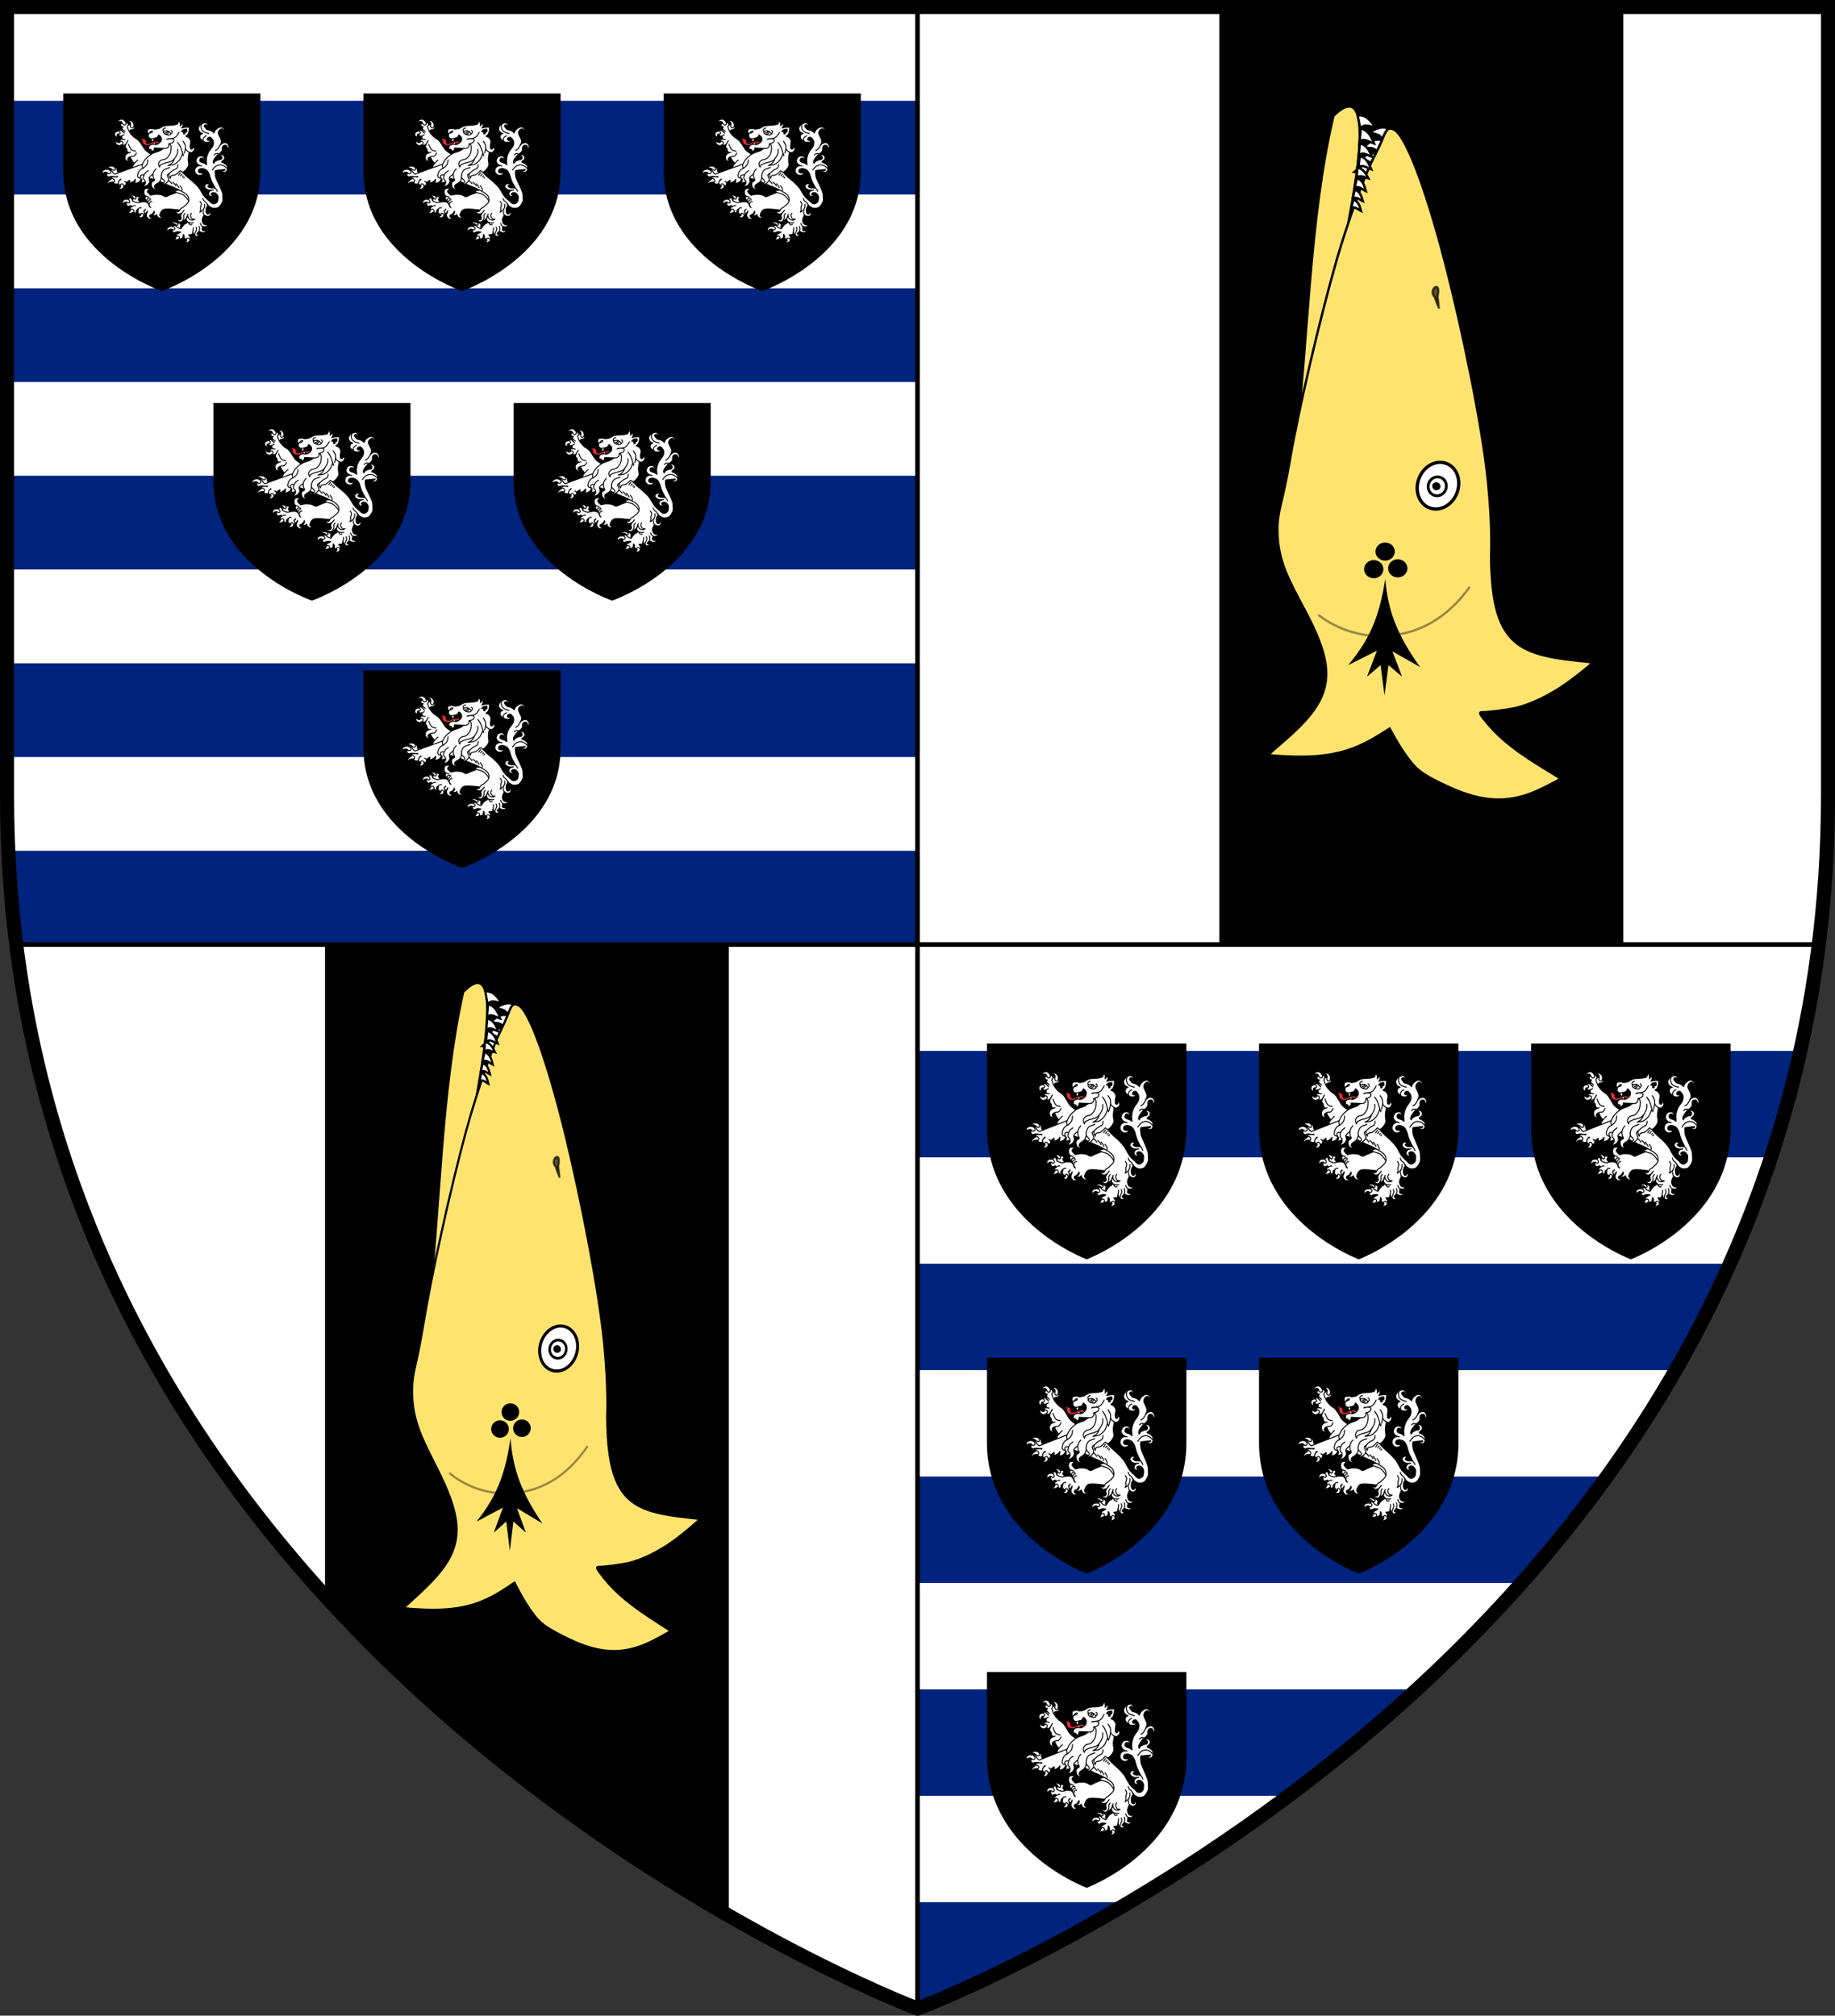 <?xml version="1.0" encoding="utf-8"?>
<!-- Generator: Adobe Illustrator 16.0.3, SVG Export Plug-In . SVG Version: 6.00 Build 0)  -->
<svg version="1.1" id="Marquess_of_Salisbury_COA" xmlns="http://www.w3.org/2000/svg" xmlns:xlink="http://www.w3.org/1999/xlink"
	 x="0px" y="0px" width="391.186px" height="429.761px" viewBox="0 0 391.186 429.761" enable-background="new 0 0 391.186 429.761"
	 xml:space="preserve">
<rect x="0" y="0" width="391.186" height="429.761" fill="#333333" stroke="none"/>
<symbol  id="elm1" viewBox="-21.006 -21.063 42.013 42.126">
	<path d="M0-21.063c0,0,21.006,7.209,21.006,25.531v16.594h-42.013V4.469C-21.006-13.854,0-21.063,0-21.063L0-21.063z"/>
	<path fill="#FFF" stroke="#000" stroke-width="0.2" stroke-linejoin="round" d="M-4.245-2.363c0,0-0.797,0.557-0.788,0.858
		c0.003,0.095,0.122,0.131,0.16,0.22c0.047,0.103,0.063,0.211-0.011,0.299C-5.001-0.846-5.31-0.881-5.497-0.92
		c-0.252-0.052-0.675-0.406-0.675-0.406L-6.272-1.91l0.896-0.736L-4.245-2.363z"/>
	<path fill="#FFF" stroke="#000" stroke-width="0.2" stroke-linejoin="round" d="M4.993-3.955c0,0-2.648,0.404-3.795,0.381
		C0.926-3.578,0.539-3.58,0.299-3.699C0.09-3.806-0.117-4.054-0.223-4.25c-0.115-0.217-0.29-0.572-0.178-0.791
		c0.104-0.199,0.713-0.348,0.713-0.348s-0.58-0.165-0.817-0.104C-0.684-5.447-0.877-5.279-0.98-5.139
		c-0.075,0.105-0.125,0.402-0.125,0.402s-0.229-0.207-0.374-0.234c-0.188-0.036-0.604,0.033-0.604,0.033S-1.9-4.79-1.832-4.727
		c0.117,0.109,0.227,0.262,0.268,0.408c0.023,0.09-0.087,0.297-0.087,0.297s-0.054-0.182-0.098-0.252
		c-0.093-0.147-0.25-0.334-0.401-0.436C-2.235-4.766-2.408-4.756-2.475-4.83C-2.567-4.929-2.63-4.977-2.6-5.102
		c0.024-0.096,0.063-0.221,0.162-0.256c0.066-0.021,0.215-0.082,0.277-0.053c0.053,0.023,0.183,0.064,0.183,0.064
		s-0.078-0.188-0.218-0.297C-2.272-5.703-2.4-5.708-2.468-5.721c-0.033-0.008-0.173-0.053-0.313,0.023
		c-0.136,0.074-0.25,0.209-0.271,0.235c0,0-0.197,0.212-0.231,0.324c-0.053,0.171-0.029,0.422,0.021,0.594
		c0.028,0.097,0.151,0.192,0.177,0.29c0.021,0.08-0.041,0.195-0.019,0.273c0.026,0.088,0.022,0.084,0.022,0.084
		s0.051-0.07-0.037-0.199c-0.097-0.143-0.368-0.51-0.368-0.51l-0.25,0.332l-0.033,0.336c0,0-0.015,0.113,0.022,0.138
		c0.04,0.026,0.117-0.042,0.161-0.024C-3.479-3.777-3.49-3.572-3.49-3.572S-3.491-3.775-3.603-3.82
		C-3.644-3.838-3.716-3.775-3.75-3.803C-3.871-3.9-3.785-4.066-3.739-4.296c0.033-0.167,0.122-0.332,0.065-0.433
		C-3.726-4.818-4-4.893-4-4.893l-0.826,0.268c0,0-0.247,0.217-0.271,0.342C-5.131-4.082-5-3.559-5-3.559l-0.06,0.012l-0.353-0.311
		c0,0,0.013-0.465-0.15-0.545C-5.677-4.459-5.974-4.27-5.974-4.27l-0.749,0.625c0,0-0.044,0.246,0.009,0.336
		C-6.641-3.172-6.272-3-6.272-3l-0.365,0.176c0,0-0.459-0.217-0.648-0.158C-7.378-2.953-7.449-2.83-7.488-2.748
		c-0.077,0.159-0.104,0.57-0.104,0.57l0.688,0.979c0,0,0.262,0.028,0.346-0.027C-6.376-1.345-6.27-1.843-6.27-1.843
		s0.667-0.345,0.985-0.375c0.338-0.032,0.771,0.17,1.112,0.19c0.229,0.015,0.54,0.018,0.762-0.033
		c0.081-0.02,0.187-0.063,0.251-0.11c0.139-0.103,0.273-0.286,0.361-0.427c0.08-0.137,0.099-0.36,0.195-0.488
		c0.054-0.066,0.229-0.172,0.229-0.172S-2.7-2.787-2.821-2.576c-0.15,0.26-0.25,0.658-0.443,0.893
		c-0.06,0.072-0.212,0.111-0.25,0.193C-3.586-1.333-3.558-1.076-3.48-0.922c0.014,0.023,0.07,0.035,0.071,0.063
		c0.002,0.099-0.199,0.148-0.25,0.235c-0.113,0.195-0.185,0.499-0.169,0.72c0.011,0.19,0.066,0.474,0.22,0.606
		c0.12,0.104,0.367,0.14,0.534,0.138c0.237,0,0.758-0.203,0.758-0.203S-2.711,0.585-2.85,0.499
		c-0.098-0.062-0.217-0.185-0.234-0.291c-0.014-0.06,0.03-0.139,0.063-0.19c0.143-0.226,0.634-0.644,0.634-0.644
		s0.598,0.151,0.857,0.175C-1.2-0.421-0.75-0.423-0.422-0.47c0.178-0.024,0.405-0.097,0.572-0.157
		c0.2-0.074,0.426-0.288,0.642-0.307c0.131-0.01,0.297,0.074,0.418,0.119c0.132,0.051,0.317,0.113,0.42,0.205
		c0.092,0.082,3.809,1.193,2.745,1.852l-2.22,1.371L5.551,0.7L7.11-1.436L4.993-3.955z"/>
	<path fill="#FFF" stroke="#000" stroke-width="0.2" stroke-linejoin="round" d="M-3.383-0.807c0,0,0.227-0.114,0.33-0.143
		c0.099-0.025,0.334-0.037,0.334-0.037"/>
	<path fill="#FFF" stroke="#000" stroke-width="0.2" stroke-linejoin="round" d="M-2.358-1.393c0,0-0.198,0.123-0.297,0.131
		c-0.111,0.01-0.273-0.023-0.359-0.088c-0.093-0.069-0.181-0.323-0.181-0.323"/>
	<path fill="#FFF" stroke="#000" stroke-width="0.2" stroke-linejoin="round" d="M-2.293-1.646c0,0-0.234,0.063-0.322,0.027
		c-0.132-0.055-0.229-0.234-0.285-0.354c-0.031-0.064-0.051-0.23-0.051-0.23"/>
	<path fill="#FFF" stroke="#000" stroke-width="0.2" stroke-linejoin="round" d="M-2.036-1.999c0,0-0.271,0.011-0.37-0.036
		c-0.091-0.043-0.181-0.152-0.224-0.238c-0.059-0.112-0.066-0.408-0.066-0.408"/>
	<path fill="#FFF" stroke="#000" stroke-width="0.2" stroke-linejoin="round" d="M-5.068-3.525c0,0,0.221,0.156,0.304,0.205
		c0.114,0.066,0.45,0.004,0.45,0.004"/>
	<path fill="#FFF" stroke="#000" stroke-width="0.2" stroke-linejoin="round" d="M-6.153-2.97c0,0,0.134,0.127,0.211,0.144
		c0.105,0.022,0.356-0.059,0.356-0.059"/>
	<path fill="#FFF" stroke="#000" stroke-width="0.2" stroke-linejoin="round" d="M-5.971-1.338
		c-0.104,0.081-0.146,0.264-0.238,0.354c-0.144,0.138-0.564,0.36-0.564,0.36s0.361,0.046,0.513,0.022
		c0.186-0.029,0.443-0.094,0.576-0.213c0.104-0.092,0.2-0.271,0.188-0.4c-0.008-0.084-0.079-0.213-0.168-0.238
		C-5.76-1.479-5.896-1.396-5.971-1.338z"/>
	<path fill="#FFF" stroke="#000" stroke-width="0.2" stroke-linejoin="round" d="M-7.043-1.592
		c0.072-0.066,0.145-0.184,0.173-0.275c0.026-0.096,0.063-0.246,0.007-0.332c-0.037-0.056-0.143-0.086-0.212-0.096
		c-0.05-0.007-0.117,0.01-0.162,0.025C-7.333-2.23-7.411-2.104-7.511-2.08c-0.088,0.02-0.22-0.003-0.306-0.035
		C-7.939-2.16-8.004-2.174-8.089-2.265c-0.065-0.071-0.2-0.347-0.2-0.347s-0.127,0.328-0.113,0.459
		c0.021,0.193,0.105,0.377,0.268,0.508c0.104,0.084,0.289,0.133,0.425,0.15C-7.546-1.472-7.32-1.49-7.164-1.533
		C-7.126-1.543-7.074-1.566-7.043-1.592z"/>
	<path fill="#FFF" stroke="#000" stroke-width="0.2" stroke-linejoin="round" d="M-6.343-3.588
		c0.063,0.005,0.146-0.027,0.189-0.066c0.107-0.096,0.222-0.289,0.191-0.422c-0.023-0.102-0.179-0.186-0.274-0.24
		C-6.38-4.398-6.601-4.473-6.769-4.49c-0.154-0.016-0.52,0.057-0.52,0.057s0.313,0.177,0.414,0.287
		c0.092,0.101,0.117,0.295,0.216,0.392C-6.583-3.684-6.453-3.596-6.343-3.588z"/>
	<path fill="#FFF" stroke="#000" stroke-width="0.2" stroke-linejoin="round" d="M-4.357-4.438
		c0.135,0.021,0.3-0.123,0.386-0.219C-3.898-4.74-3.878-4.82-3.89-4.927c-0.013-0.14-0.131-0.319-0.251-0.407
		c-0.073-0.054-0.21-0.08-0.306-0.082c-0.112-0.001-0.212-0.025-0.312,0.021c-0.115,0.054-0.333,0.25-0.333,0.25
		s0.28,0.002,0.383,0.058c0.106,0.06,0.225,0.192,0.258,0.304c0.018,0.061-0.049,0.146-0.03,0.207
		C-4.465-4.525-4.416-4.445-4.357-4.438z"/>
	<path fill="#FFF" stroke="#000" stroke-width="0.2" stroke-linejoin="round" d="M-7.106,12.342c0,0,0.183,0.772,0.456,0.961
		c0.083,0.059,0.212-0.011,0.347,0.043c0.146,0.056,0.47,0.158,0.495,0.299c0.028,0.145-0.207,0.451-0.207,0.451
		s-0.499,0.32-0.749,0.33c-0.271,0.012-0.848-0.293-0.848-0.293l-0.106-0.673L-7.106,12.342z"/>
	<path fill="#FFF" stroke="#000" stroke-width="0.2" stroke-linejoin="round" d="M2.921,8.688c0,0-1.776-3.961-5.153-4.15
		c-0.621-0.035-1.466,0.2-2.004,0.484c-0.271,0.143-0.736,0.677-0.736,0.677s-0.496-0.281-0.568-0.483
		c-0.057-0.148,0.027-0.371,0.1-0.514c0.075-0.154,0.379-0.445,0.379-0.445s-0.561,0.102-0.74,0.241
		C-5.99,4.645-6.127,4.941-6.201,5.159c-0.067,0.198-0.06,0.394,0.036,0.583c0.066,0.139,0.287,0.424,0.287,0.424
		s-0.39,0.453-0.539,0.68c-0.133,0.197-0.359,0.699-0.359,0.699s-0.203-0.061-0.275-0.109c-0.063-0.045-0.143-0.121-0.172-0.188
		c-0.04-0.099-0.08-0.265-0.012-0.349c0.072-0.09,0.391-0.098,0.391-0.098s-0.129-0.177-0.219-0.193
		C-7.25,6.574-7.534,6.686-7.657,6.819c-0.183,0.2-0.229,0.597-0.182,0.854c0.026,0.156,0.169,0.342,0.285,0.459
		c0.122,0.118,0.494,0.301,0.494,0.301s-0.308,0.258-0.374,0.404c-0.05,0.107,0.006,0.278-0.04,0.387
		c-0.059,0.143-0.305,0.258-0.326,0.408c-0.065,0.442,0.573,1.396,0.573,1.396s-0.365-0.819-0.712-0.974
		c-0.156-0.068-0.576,0.039-0.576,0.039l-0.414,0.793c0,0,0.012,0.289,0.106,0.356c0.229,0.158,0.955-0.007,0.955-0.007L-8.5,11.357
		l-0.065,0.646l0.499,0.26c0,0-0.567-0.336-0.83-0.287c-0.146,0.027-0.365,0.316-0.365,0.316l0.076,0.659
		c0,0,0.123,0.308,0.253,0.326c0.352,0.046,0.928-0.662,0.928-0.662l-0.577,0.517l0.163,0.274l0.566-0.431l-0.572,0.474v0.479
		l0.188,0.016c0,0-0.363,0.053-0.444,0.15c-0.094,0.115-0.145,0.287-0.071,0.414c0.107,0.198,0.711,0.351,0.711,0.351
		s0.563,0.067,0.722-0.056c0.133-0.104,0.191-0.258,0.185-0.418c-0.005-0.135-0.229-0.396-0.229-0.396s0.248-0.768,0.426-1.066
		c0.207-0.349,0.566-0.772,0.87-1.058c0.288-0.271,0.792-0.509,1.08-0.778c0.438-0.416,0.938-1.33,1.277-1.816
		c0.43-0.62,1.539-1.211,1.539-1.211L2.97,9.35L2.921,8.688z"/>
	<path fill="#FFF" stroke="#000" stroke-width="0.2" stroke-linejoin="round" d="M-5.886,6.107c0,0,0.255,0.267,0.347,0.378
		c0.074,0.09,0.181,0.208,0.275,0.278c0.061,0.043,0.22,0.112,0.22,0.112"/>
	<path fill="#FFF" stroke="#000" stroke-width="0.2" stroke-linejoin="round" d="M-6.795,7.542c0,0,0.218,0.099,0.316,0.12
		c0.148,0.033,0.369-0.02,0.506,0.042c0.165,0.074,0.315,0.269,0.418,0.407c0.068,0.093,0.169,0.34,0.169,0.34"/>
	<path fill="#FFF" stroke="#000" stroke-width="0.2" stroke-linejoin="round" d="M-7.115,8.422c0,0,0.372,0.029,0.518,0.162"
		/>
	<path fill="#FFF" stroke="#000" stroke-width="0.2" stroke-linejoin="round" d="M-7.117,10.297c0,0,0.301-1.002,0.711-1.275
		c0.289-0.192,0.9-0.243,0.9-0.243"/>
	<path fill="#FFF" stroke="#000" stroke-width="0.2" stroke-linejoin="round" d="M-6.731,14.096
		c0.021-0.098,0.096-0.227,0.185-0.285c0.064-0.045,0.188-0.082,0.27-0.057c0.105,0.031,0.204,0.074,0.238,0.172
		c0.093,0.262,0.104,0.588-0.021,0.84c-0.094,0.189-0.319,0.418-0.534,0.496c-0.097,0.035-0.188,0.065-0.287,0.035
		c-0.102-0.029-0.338-0.148-0.338-0.148s0.237-0.057,0.319-0.113c0.091-0.063,0.185-0.184,0.228-0.281
		c0.055-0.121,0.002-0.22-0.001-0.352C-6.676,14.307-6.75,14.186-6.731,14.096z"/>
	<path fill="#FFF" stroke="#000" stroke-width="0.2" stroke-linejoin="round" d="M-9.407,14.844c0,0,0.024,0.344,0.172,0.475
		c0.149,0.132,0.427,0.242,0.634,0.254c0.143,0.008,0.337-0.046,0.451-0.122c0.219-0.146,0.409-0.362,0.479-0.601
		c0.027-0.101,0.057-0.227,0.011-0.32c-0.054-0.107-0.182-0.174-0.313-0.188c-0.093-0.009-0.229,0.1-0.301,0.155
		c-0.179,0.146-0.179,0.459-0.387,0.567c-0.065,0.035-0.171,0.043-0.246,0.041c-0.066-0.004-0.149-0.041-0.214-0.059
		C-9.215,15.021-9.407,14.844-9.407,14.844z"/>
	<path fill="#FFF" stroke="#000" stroke-width="0.2" stroke-linejoin="round" d="M-9.12,12.443
		c0.064,0.017,0.175,0.025,0.212,0.078c0.055,0.074,0.038,0.22-0.009,0.3c-0.064,0.112-0.131,0.205-0.268,0.237
		c-0.073,0.02-0.399-0.069-0.473-0.1c-0.178-0.076-0.285-0.167-0.362-0.33c-0.067-0.15-0.079-0.393-0.011-0.543
		c0.054-0.117,0.217-0.229,0.337-0.291c0.073-0.041,0.271-0.078,0.271-0.078s-0.154,0.312-0.135,0.449
		c0.014,0.081,0.078,0.188,0.151,0.232C-9.33,12.443-9.202,12.422-9.12,12.443z"/>
	<path fill="#FFF" stroke="#000" stroke-width="0.2" stroke-linejoin="round" d="M-8.785,10.868
		c0.083,0.065,0.272-0.005,0.357-0.069c0.09-0.07,0.157-0.225,0.145-0.33c-0.016-0.117-0.149-0.25-0.253-0.322
		c-0.146-0.1-0.394-0.199-0.574-0.188c-0.194,0.013-0.448,0.14-0.576,0.272c-0.139,0.145-0.229,0.41-0.235,0.602
		C-9.926,10.915-9.838,11.1-9.838,11.1s0.109-0.269,0.211-0.344c0.138-0.104,0.387-0.171,0.564-0.173
		C-8.969,10.583-8.833,10.828-8.785,10.868z"/>
	<path fill="#FFF" stroke="#000" stroke-width="0.2" stroke-linejoin="round" d="M-10.082,5.249
		C-9.99,5.26-9.86,5.248-9.777,5.21c0.065-0.03,0.137-0.099,0.172-0.157c0.092-0.158,0.051-0.42,0.128-0.584
		c0.127-0.268,0.615-0.791,0.615-0.791l-1.224-0.082l-0.973,0.744l0.119,0.402c0,0,0.204,0.225,0.316,0.295
		C-10.475,5.131-10.256,5.229-10.082,5.249z"/>
	<path fill="#FFF" stroke="#000" stroke-width="0.2" stroke-linejoin="round" d="M1.056,6.838l-4.734-0.664l-4.924-1.777
		l-1.38-0.523l-0.366,0.225c0,0-0.257,0.473-0.456,0.588c-0.134,0.078-0.521,0.086-0.521,0.086l-0.434-1.002
		c0,0,0.045-0.256,0.118-0.336c0.08-0.084,0.366-0.168,0.366-0.168l0.4,0.138c0.049,0.044,1.146-0.067,1.336-0.164
		c0.045-0.022,0.145,0.067,0.123,0.11c-0.023,0.047-0.2-0.021-0.349-0.016c-0.189,0.006-0.296-0.047-0.383-0.039
		c-0.333,0.033-0.341-0.002-0.578-0.146c-0.103-0.061-0.186-0.334-0.186-0.334l0.852-1.008c0,0,0.48-0.127,0.646-0.031
		c0.188,0.111,0.151,0.469,0.276,0.641c0.096,0.129,0.266,0.451,0.4,0.361c0.13-0.086-0.279-0.148-0.421-0.35
		c-0.174-0.246-0.105-0.625-0.105-0.625l0.365-0.394c0,0,0.8-0.071,1.104,0.051c0.048,0.019,0.114,0.063,0.123,0.111
		c0.016,0.099,0.141,0.384,0.051,0.508C-7.73,2.232-7.944,2.324-7.944,2.324s-0.054-0.018,0.016-0.005
		c0.153,0.026,0.323-0.245,0.323-0.245l0.737,0.499c0,0,0.042-0.168,0.026-0.238c-0.027-0.12-0.218-0.356-0.218-0.356
		s0.453,0.049,0.688,0.162c0.171,0.084,0.498,0.271,0.587,0.43c0.059,0.105,0.144,0.203,0.144,0.203s0.028-0.362-0.054-0.566
		c-0.05-0.123-0.24-0.294-0.24-0.294S-5.671,1.9-5.45,1.943C-5.247,1.982-5.081,2.079-5.027,2.1c0.01,0.004,0.266,0.115,0.441,0.389
		c0.165,0.257,0.077,0.248,0.271,0.339c0.05,0.022,0.063-0.2,0.004-0.431C-4.364,2.193-4.489,1.98-4.487,1.975
		c0.248,0.027,0.979,0.213,1.277,0.399c0.5,0.312,0.707,1.015,0.808,0.972c0.437-0.185,1.556-0.211,1.903-0.511
		c0.335-0.288,1.175,0.197,1.596,0.026C1.771,2.588,2.85,5.666,2.85,5.666L2.094,6.833L1.056,6.838z"/>
	<path fill="#FFF" stroke="#000" stroke-width="0.2" stroke-linejoin="round" d="M-9.914,4.895
		c0.014,0.185-0.07,0.377-0.218,0.504c-0.127,0.109-0.376,0.152-0.551,0.168c-0.179,0.021-0.438,0.023-0.597-0.055
		c-0.082-0.043-0.131-0.092-0.156-0.176c-0.022-0.078-0.038-0.251-0.038-0.251s0.152,0.103,0.229,0.108
		c0.116,0.007,0.265-0.066,0.366-0.119c0.104-0.055,0.211-0.173,0.311-0.236c0.069-0.043,0.163-0.109,0.246-0.125
		c0.09-0.019,0.226-0.021,0.303,0.023C-9.964,4.766-9.918,4.842-9.914,4.895z"/>
	<path fill="#FFF" stroke="#000" stroke-width="0.2" stroke-linejoin="round" d="M-10.872,4.215
		c-0.028-0.097-0.146-0.207-0.248-0.242c-0.091-0.031-0.233-0.01-0.321,0.026c-0.113,0.048-0.186,0.218-0.301,0.261
		c-0.138,0.051-0.353,0.035-0.495,0.002c-0.094-0.021-0.216-0.078-0.285-0.141c-0.089-0.081-0.203-0.333-0.203-0.333
		s-0.068,0.485,0.021,0.669c0.074,0.145,0.275,0.285,0.434,0.357c0.142,0.064,0.356,0.1,0.516,0.098
		c0.146-0.002,0.347-0.039,0.476-0.104c0.123-0.061,0.271-0.183,0.338-0.293C-10.893,4.436-10.844,4.305-10.872,4.215z"/>
	<path fill="#FFF" stroke="#000" stroke-width="0.2" stroke-linejoin="round" d="M-10.149,2.271
		c0.092,0.102,0.084,0.244,0.012,0.359c-0.078,0.125-0.262,0.289-0.42,0.303c-0.113,0.01-0.227-0.133-0.32-0.191
		c-0.117-0.072-0.284-0.159-0.388-0.249c-0.104-0.092-0.231-0.229-0.296-0.351c-0.037-0.071-0.083-0.18-0.063-0.258
		c0.023-0.113,0.246-0.312,0.246-0.312s-0.044,0.265,0.011,0.358c0.05,0.086,0.187,0.156,0.285,0.191
		c0.16,0.059,0.396,0.059,0.567,0.064C-10.378,2.194-10.236,2.174-10.149,2.271z"/>
	<path fill="#FFF" stroke="#000" stroke-width="0.2" stroke-linejoin="round" d="M-8.181,1.553
		c0.053-0.146,0.097-0.299,0.043-0.443C-8.195,0.95-8.4,0.777-8.571,0.719c-0.108-0.039-0.227-0.061-0.34-0.041
		C-9.03,0.699-9.294,0.797-9.294,0.797s0.198,0.094,0.273,0.149C-8.933,1.01-8.802,1.1-8.763,1.196
		c0.053,0.125-0.086,0.321-0.022,0.442c0.037,0.074,0.147,0.156,0.239,0.166c0.095,0.01,0.223-0.058,0.292-0.117
		C-8.218,1.655-8.197,1.594-8.181,1.553z"/>
	<path fill="#FFF" stroke="#000" stroke-width="0.2" stroke-linejoin="round" d="M4.221,0.471
		c-0.31,0.068-0.747-0.006-1.056-0.074C2.998,0.359,2.636,0.191,2.636,0.191S3.041-0.01,3.222-0.082
		c0.359-0.142,0.897-0.211,1.229-0.4C4.745-0.65,5.057-0.975,5.274-1.222C5.521-1.503,5.967-2.24,5.967-2.24
		s0.111,1.383-0.216,1.855C5.465,0.03,4.745,0.355,4.221,0.471z"/>
	<path fill="#FFF" stroke="#000" stroke-width="0.2" stroke-linejoin="round" d="M4.577-8.011c0,0-0.514,0.345-0.599,0.567
		C3.92-7.29,4.098-7.059,4.041-6.906C3.98-6.76,3.796-6.593,3.635-6.542C3.514-6.504,3.211-6.587,3.211-6.587L2.859-7.322
		l0.253-0.295L3.628-8.04L4.577-8.011z"/>
	<path fill="#FFF" stroke="#000" stroke-width="0.2" stroke-linejoin="round" d="M-1.682,7.417c0,0-2.092-3.815-1.729-4.104
		c0.347-0.275,2.339-0.75,2.767-0.905c0.688-0.249,2.156-1.009,2.853-1.233c0.521-0.17,1.229-0.549,1.71-0.804
		c0.527-0.282,1.297-0.668,1.604-1.149c0.192-0.299,0.292-0.805,0.197-1.14C5.578-2.426,4.893-2.835,4.506-3.222
		C4.442-3.285,4.232-3.265,4.04-3.479c-0.2-0.223-0.387-0.678-0.509-0.684c-0.214-0.01-0.593,0.207-0.593,0.207
		s0.031-0.256,0.195-0.441c0.131-0.146,0.39-0.233,0.462-0.232c0.179,0.001,0.422,0.098,0.477,0.115
		C4.353-4.422,4.753-3.85,4.753-3.85S4.014-4.592,4-4.992C3.995-5.168,4.16-5.311,4.127-5.484C4.093-5.671,4.036-5.871,3.829-5.889
		C3.525-5.914,3.126-5.804,3.126-5.804s0.175-0.287,0.46-0.429C3.763-6.32,3.982-6.336,4.171-6.271
		C4.59-6.131,5.084-5.763,5.333-5.425C5.479-5.227,5.58-4.662,5.58-4.662S5.132-5.509,5.226-5.875
		c0.067-0.254,0.467-0.55,0.467-0.55S5.189-6.584,4.955-6.722C4.582-6.939,4.046-7.785,4.046-7.785S3.475-7.587,3.267-7.447
		C3.13-7.355,3.047-7.111,2.884-7.068C2.767-7.037,2.488-7.164,2.488-7.164l-0.294-1.1c0,0,0.151-0.311,0.289-0.354
		c0.231-0.072,0.526,0.178,0.784,0.199c0.255,0.021,0.773-0.066,0.773-0.066L3.108-8.988L3.06-9.326L3.79-9.945
		c0,0,0.479,0.055,0.604,0.187c0.171,0.183,0.153,0.788,0.153,0.788s0.172-0.178,0.217-0.303c0.055-0.157-0.035-0.445-0.035-0.445
		l0.351-0.296l0.707-0.062c0,0,0.308,0.188,0.322,0.318c0.031,0.229-0.405,0.67-0.405,0.67l0.774,0.096L6.61-8.457
		c0,0,0.228-0.695,0.492-0.852c0.171-0.1,0.484-0.096,0.675-0.033c0.16,0.052,0.416,0.35,0.416,0.35s-0.302-0.104-0.427-0.07
		C7.656-9.031,7.482-8.926,7.482-8.82C7.48-8.617,8.015-8.355,8.015-8.355s0.463-0.239,0.686-0.258
		c0.156-0.013,0.404-0.002,0.518,0.102c0.118,0.109,0.103,0.506,0.103,0.506s-0.139-0.195-0.27-0.206
		c-0.132-0.01-0.377,0.045-0.433,0.155C8.512-7.848,8.742-7.298,8.742-7.298s0.49-0.133,0.713-0.036
		c0.087,0.039,0.237,0.193,0.259,0.332C9.743-6.793,9.7-6.691,9.7-6.691s-0.137-0.258-0.299-0.25
		C9.237-6.934,9.013-6.844,8.902-6.732C8.714-6.545,8.593-6.188,8.595-5.934c0.004,0.309,0.181,0.601,0.297,0.891
		c0.033,0.084,0.113,0.234,0.113,0.234s0.363-0.27,0.563-0.325c0.143-0.039,0.467,0.013,0.586,0.089
		c0.182,0.115,0.329,0.426,0.274,0.619c-0.046,0.161-0.317,0.293-0.317,0.293s0.023-0.26,0.006-0.374
		C10.1-4.588,9.871-4.638,9.784-4.66C9.713-4.678,9.62-4.594,9.578-4.539C9.371-4.268,9.38-3.834,9.422-3.504
		c0.029,0.234,0.371,0.71,0.371,0.71s0.538-0.394,0.813-0.478c0.201-0.06,0.298,0.26,0.193,0.543
		c-0.127,0.346-0.485,0.678-0.485,0.678S9.272-1.156,9.058-0.88C8.479-0.127,8.29,0.564,7.639,1.268
		C7.388,1.54,6.958,1.971,6.68,2.219c-0.473,0.424-1.277,1.02-1.716,1.473C4.222,4.458,2.548,6.204,2.548,6.204L1.742,7.342
		L-1.682,7.417z"/>
	<path fill="#FFF" stroke="#000" stroke-width="0.2" stroke-linejoin="round" d="M9.818-2.842c0,0-0.195,0.436-0.333,0.627
		c-0.12,0.169-0.416,0.291-0.538,0.458C8.843-1.617,8.731-1.23,8.731-1.23"/>
	<path fill="#FFF" stroke="#000" stroke-width="0.2" stroke-linejoin="round" d="M8.089-1.889c0,0,0.291-0.357,0.33-0.539
		c0.059-0.273-0.172-0.605-0.175-0.885C8.244-3.494,8.301-3.699,8.267-3.845C8.242-3.969,8.105-4.24,8.105-4.24
		s0.318,0.145,0.436,0.264c0.045,0.046,0.332,0.332,0.332,0.332S8.77-4.313,8.858-4.58C8.884-4.662,9.03-4.813,9.03-4.813"/>
	<path fill="#FFF" stroke="#000" stroke-width="0.2" stroke-linejoin="round" d="M8.198-6.564c0,0,0.103-0.325,0.185-0.447
		c0.066-0.104,0.296-0.301,0.296-0.301"/>
	<path fill="#FFF" stroke="#000" stroke-width="0.2" stroke-linejoin="round" d="M7.812-8.488c0,0,0.185,0.342,0.21,0.5
		C8.053-7.813,8.048-7.564,7.99-7.395C7.969-7.33,7.864-7.205,7.864-7.205"/>
	<path fill="#FFF" stroke="#000" stroke-width="0.2" stroke-linejoin="round" d="M7.235-7.367c0,0,0.189-0.344,0.178-0.506
		c-0.021-0.24-0.225-0.523-0.292-0.755C7.085-8.744,7.025-8.904,7.035-9.025c0.006-0.094,0.104-0.299,0.104-0.299"/>
	<path fill="#FFF" stroke="#000" stroke-width="0.2" stroke-linejoin="round" d="M6.582-8.546c0,0,0.12,0.591,0.138,0.726
		c0.016,0.112-0.05,0.334-0.05,0.334"/>
	<path fill="#FFF" stroke="#000" stroke-width="0.2" stroke-linejoin="round" d="M4.002,4.223l-0.48-0.637"/>
	<path fill="#FFF" stroke="#000" stroke-width="0.2" stroke-linejoin="round" d="M4.333,3.911L3.917,3.439"/>
	<path fill="#FFF" stroke="#000" stroke-width="0.2" stroke-linejoin="round" d="M4.578,3.579L4.355,3.215"/>
	<path fill="#FFF" stroke="#000" stroke-width="0.2" stroke-linejoin="round" d="M4.842,3.314L4.605,2.969"/>
	<path fill="#FFF" stroke="#000" stroke-width="0.2" stroke-linejoin="round" d="M6.815-6.459L6.407-6.541L5.771-6.443
		c0,0-0.026-0.137-0.002-0.224c0.02-0.056,0.093-0.151,0.15-0.175c0.106-0.045,0.27-0.092,0.386-0.075
		c0.059,0.009,0.173,0.089,0.173,0.089"/>
	<path fill="#FFF" stroke="#000" stroke-width="0.2" stroke-linejoin="round" d="M6.37-4.398c0,0-0.253-0.346-0.268-0.518
		C6.09-5.074,6.191-5.285,6.277-5.424c0.073-0.12,0.15-0.227,0.289-0.279c0.122-0.045,0.479-0.035,0.479-0.035
		s-0.31-0.178-0.457-0.189C6.39-5.945,6.112-5.881,5.943-5.785C5.834-5.722,5.726-5.588,5.667-5.482
		c-0.083,0.14-0.162,0.509-0.162,0.509"/>
	<path fill="#FFF" stroke="#000" stroke-width="0.2" stroke-linejoin="round" d="M4.992-4.449c0,0-0.297-0.313-0.328-0.484
		C4.636-5.068,4.709-5.249,4.691-5.385C4.675-5.512,4.64-5.645,4.583-5.761C4.52-5.886,4.266-6.244,4.266-6.244"/>
	<path fill="#FFF" stroke="#000" stroke-width="0.2" stroke-linejoin="round" d="M9.102-2.464c0,0,0.039-0.44,0.001-0.626
		C9.061-3.287,8.833-3.714,8.833-3.714"/>
	<path fill="#FFF" stroke="#000" stroke-width="0.2" stroke-linejoin="round" d="M1.455,2.516c0,0,0.313-0.248,0.413-0.362
		c0.058-0.067,0.31-0.404,0.31-0.404"/>
	<path fill="#FFF" stroke="#000" stroke-width="0.2" stroke-linejoin="round" d="M2.255,2.195c0,0,0.424-0.364,0.559-0.521
		c0.07-0.084,0.229-0.371,0.229-0.371"/>
	<path fill="#FFF" stroke="#000" stroke-width="0.2" stroke-linejoin="round" d="M3.003,1.885c0,0,0.313-0.359,0.426-0.527
		c0.082-0.119,0.234-0.418,0.234-0.418l0,0"/>
	<path fill="#FFF" stroke="#000" stroke-width="0.2" stroke-linejoin="round" d="M3.816,1.441c0,0,0.222-0.244,0.295-0.36
		C4.181,0.973,4.272,0.822,4.3,0.699c0.028-0.12-0.003-0.408-0.003-0.408"/>
	<path fill="#FFF" stroke="#000" stroke-width="0.2" stroke-linejoin="round" d="M3.456-6.837
		C3.451-6.708,3.281-6.57,3.167-6.494C3.03-6.406,2.96-6.38,2.795-6.357C2.65-6.337,2.441-6.311,2.31-6.363
		C2.168-6.422,1.957-6.71,1.957-6.71s0.46,0.07,0.647,0.029c0.207-0.044,0.265-0.226,0.461-0.293c0.071-0.025,0.18-0.076,0.249-0.05
		C3.385-7,3.458-6.904,3.456-6.837z"/>
	<path fill="#FFF" stroke="#000" stroke-width="0.2" stroke-linejoin="round" d="M2.607-7.416
		C2.71-7.51,2.78-7.529,2.782-7.66c0.003-0.115-0.075-0.289-0.188-0.341C2.527-8.033,2.418-7.984,2.345-7.967
		C2.222-7.939,2.074-7.843,1.947-7.838C1.842-7.833,1.693-7.867,1.601-7.916C1.528-7.955,1.452-8.039,1.407-8.105
		C1.362-8.177,1.384-8.261,1.361-8.341C1.355-8.365,1.202-8.203,1.162-8.105C1.121-8.004,1.106-7.852,1.138-7.746
		c0.045,0.148,0.175,0.223,0.3,0.326c0.117,0.098,0.288,0.09,0.443,0.123C2.041-7.264,2.267-7.281,2.423-7.32
		C2.482-7.338,2.562-7.375,2.607-7.416z"/>
	<path fill="#FFF" stroke="#000" stroke-width="0.2" stroke-linejoin="round" d="M3.293-9.291c0,0,0.261-0.063,0.353-0.123
		c0.052-0.033,0.081-0.059,0.099-0.113c0.03-0.117,0-0.305-0.088-0.396c-0.114-0.124-0.389-0.141-0.561-0.186
		c-0.118-0.03-0.362-0.111-0.362-0.111S2.977-9.58,3.06-9.477C3.161-9.352,3.279-9.297,3.293-9.291z"/>
	<path fill="#FFF" stroke="#000" stroke-width="0.2" stroke-linejoin="round" d="M5.722-9.79
		c0.085-0.036,0.182-0.124,0.219-0.202c0.046-0.097,0.062-0.254,0.016-0.351c-0.063-0.134-0.26-0.256-0.4-0.322
		c-0.188-0.088-0.689-0.139-0.689-0.139s0.234,0.22,0.316,0.327c0.05,0.066,0.129,0.158,0.137,0.238
		c0.013,0.099-0.128,0.219-0.104,0.314C5.232-9.861,5.31-9.792,5.375-9.768C5.471-9.732,5.627-9.75,5.722-9.79z"/>
	<path fill="#FFF" stroke="#000" stroke-width="0.2" stroke-linejoin="round" d="M10.063-2.971l-0.416,0.5"/>
	<path fill="#FFF" stroke="#000" stroke-width="0.2" stroke-linejoin="round" d="M10.505-2.253c0,0,0.263-0.211,0.577-0.207
		c0.271,0.005,0.613,0.243,0.765,0.451c0.09,0.125,0.193,0.958,0.135,1.147c-0.076,0.248-0.345,0.588-0.539,0.697
		c-0.193,0.11-0.413,0.124-0.585,0.082c-0.083-0.02-0.162-0.109-0.225-0.164c-0.047-0.041-0.14-0.09-0.145-0.148
		c-0.002-0.035,0.047-0.071,0.072-0.096c0.102-0.09,0.386-0.242,0.386-0.242s-0.354-0.156-0.515-0.131
		c-0.143,0.022-0.327,0.139-0.394,0.256c-0.086,0.152-0.066,0.412,0,0.572c0.06,0.143,0.228,0.299,0.368,0.381
		c0.152,0.086,0.578,0.146,0.578,0.146s-0.652-0.081-0.924-0.022C9.833,0.518,9.544,0.663,9.372,0.807
		C9.282,0.879,9.174,1,9.145,1.107C9.111,1.236,9.138,1.43,9.208,1.547c0.068,0.114,0.229,0.246,0.37,0.278
		c0.137,0.03,0.337-0.022,0.458-0.088c0.102-0.054,0.257-0.271,0.257-0.271s-0.231,0.039-0.321,0.006
		c-0.071-0.024-0.183-0.09-0.185-0.16c-0.003-0.104,0.161-0.194,0.257-0.25c0.107-0.063,0.41-0.125,0.41-0.125l0.506,0.016
		l0.4-0.051c0,0-0.474,0.922-0.672,1.271c-0.11,0.198-0.282,0.715-0.354,0.93c-0.093,0.285-0.069,0.316-0.172,0.599
		c-0.119,0.325-0.331,0.769-0.611,0.997C9.391,4.831,9.034,4.975,8.823,5.026C8.646,5.07,8.462,5.061,8.282,5.029
		c-0.139-0.023-0.329-0.1-0.408-0.205C7.781,4.703,7.747,4.479,7.8,4.34C7.819,4.295,7.884,4.256,7.929,4.23
		c0.094-0.053,0.236-0.1,0.346-0.11c0.154-0.015,0.373-0.001,0.517,0.06C8.83,4.195,8.895,4.268,8.895,4.268S8.797,3.924,8.686,3.82
		C8.567,3.71,8.339,3.624,8.171,3.607C7.982,3.59,7.713,3.641,7.552,3.732C7.346,3.852,7.12,4.105,7.054,4.319
		c-0.075,0.247-0.021,0.625,0.112,0.85c0.117,0.194,0.4,0.384,0.627,0.47C7.935,5.691,8.3,5.682,8.3,5.682l0.217-0.065
		c0,0-0.268,0.069-0.378,0.11C8.02,5.77,7.85,5.816,7.753,5.895C7.562,6.047,7.346,6.313,7.288,6.539
		C7.25,6.684,7.297,6.891,7.35,7.03c0.067,0.176,0.201,0.411,0.361,0.528C7.873,7.676,8.154,7.756,8.36,7.764
		c0.127,0.004,0.308-0.029,0.41-0.096c0.141-0.087,0.3-0.266,0.321-0.417c0.01-0.069-0.088-0.22-0.088-0.22s-0.18,0.209-0.29,0.25
		c-0.113,0.041-0.298,0.046-0.409,0c-0.07-0.029-0.139-0.112-0.169-0.176C8.077,6.98,8.027,6.781,8.087,6.658
		C8.151,6.523,8.375,6.43,8.521,6.365c0.144-0.064,0.506-0.133,0.506-0.133l0.53-0.358c0,0-0.085,0.636-0.08,0.909
		c0.004,0.234,0.04,0.548,0.098,0.777c0.074,0.306,0.222,0.707,0.368,0.988c0.222,0.416,0.703,0.875,0.908,1.297
		c0.07,0.145,0.138,0.35,0.153,0.506c0.021,0.197,0.012,0.472-0.058,0.66c-0.045,0.121-0.164,0.258-0.249,0.359
		c-0.095,0.111-0.203,0.29-0.347,0.344c-0.098,0.039-0.257,0.025-0.354-0.007c-0.099-0.032-0.205-0.118-0.258-0.19
		c-0.053-0.071-0.104-0.197-0.08-0.264c0.021-0.066,0.198-0.218,0.259-0.201c0.058,0.017,0.473,0.098,0.473,0.098
		s-0.115-0.316-0.249-0.41c-0.133-0.094-0.506-0.109-0.755-0.081c-0.248,0.028-0.564,0.261-0.771,0.411
		c-0.206,0.148-0.389,0.309-0.458,0.469C8.088,11.7,8.099,11.93,8.14,12.066c0.042,0.139,0.141,0.281,0.249,0.359
		c0.084,0.061,0.338,0.104,0.338,0.104s-0.396,0.143-0.529,0.25c-0.144,0.113-0.308,0.304-0.36,0.469
		c-0.063,0.188-0.075,0.475,0.016,0.652c0.126,0.248,0.379,0.537,0.637,0.678c0.18,0.098,0.556,0.245,0.764,0.249
		c0.146,0.002,0.359-0.151,0.466-0.245c0.104-0.091,0.188-0.281,0.161-0.41c-0.021-0.097-0.233-0.25-0.233-0.25s0.059,0.256,0,0.346
		c-0.046,0.072-0.174,0.143-0.266,0.139C9.257,14.4,9.094,14.29,9.044,14.186c-0.037-0.078,0.002-0.201,0.04-0.278
		c0.092-0.187,0.489-0.513,0.489-0.513l0.837-0.221l0.537-0.322l0.151-0.197l0.273,0.578c0,0,0.516,0.478,0.796,0.595
		c0.149,0.063,0.382,0.114,0.546,0.088c0.159-0.026,0.353-0.144,0.466-0.249c0.082-0.076,0.209-0.203,0.193-0.309
		c-0.021-0.117-0.313-0.277-0.313-0.277s0.068,0.243,0.008,0.323c-0.061,0.081-0.229,0.116-0.337,0.11
		c-0.107-0.006-0.236-0.084-0.32-0.146c-0.104-0.076-0.217-0.207-0.272-0.314c-0.063-0.119-0.12-0.295-0.113-0.426
		c0.013-0.195,0.157-0.433,0.233-0.615c0.111-0.266,0.333-0.596,0.402-0.873c0.031-0.138,0.042-0.328,0.021-0.469
		c-0.011-0.086-0.088-0.277-0.088-0.277l0,0l-0.183-0.332c0,0,0.465,0.394,0.716,0.467c0.188,0.056,0.484,0.08,0.664,0
		c0.22-0.1,0.405-0.383,0.494-0.592c0.041-0.096,0.061-0.24,0.032-0.342c-0.026-0.111-0.135-0.242-0.222-0.326
		c-0.06-0.059-0.238-0.155-0.238-0.155s0.163,0.346,0.139,0.498c-0.022,0.13-0.126,0.313-0.257,0.372
		c-0.165,0.076-0.46,0.048-0.612-0.047c-0.13-0.078-0.202-0.281-0.238-0.418c-0.043-0.16,0.05-0.387,0-0.545
		c-0.057-0.174-0.227-0.375-0.357-0.513c-0.186-0.19-0.527-0.354-0.717-0.544c-0.146-0.15-0.647-0.816-0.716-0.947
		c-0.081-0.162-0.178-0.399-0.152-0.576c0.012-0.078,0.138-0.232,0.138-0.232s0.101,0.259,0.188,0.342
		c0.188,0.18,0.535,0.309,0.784,0.404c0.188,0.072,0.517,0.031,0.647,0.171c0.107,0.118,0.135,0.37,0.065,0.513
		c-0.048,0.102-0.239,0.207-0.322,0.219c-0.084,0.012-0.152-0.047-0.152-0.047s0.209,0.242,0.341,0.264
		c0.17,0.029,0.43-0.055,0.545-0.172c0.092-0.092,0.194-0.254,0.215-0.377c0.021-0.129-0.023-0.34-0.078-0.461
		c-0.057-0.129-0.272-0.207-0.375-0.312c-0.068-0.073-0.23-0.171-0.203-0.265c0.033-0.119,0.293-0.107,0.407-0.172
		c0.193-0.105,0.448-0.264,0.599-0.418c0.089-0.094,0.188-0.238,0.222-0.357c0.058-0.219,0.036-0.532-0.034-0.746
		c-0.043-0.13-0.138-0.307-0.256-0.389c-0.059-0.043-0.164-0.059-0.238-0.063c-0.145-0.009-0.354-0.011-0.478,0.063
		c-0.101,0.06-0.204,0.311-0.204,0.311l-0.051,0.109c0,0,0.35-0.194,0.511-0.172c0.09,0.014,0.21,0.094,0.238,0.172
		c0.039,0.105-0.019,0.277-0.104,0.357c-0.106,0.1-0.343,0.1-0.494,0.123c-0.123,0.021-0.283,0.071-0.415,0.029
		c-0.154-0.05-0.37-0.107-0.512-0.188c-0.104-0.059-0.219-0.17-0.307-0.248c-0.064-0.059-0.172-0.125-0.204-0.203
		c-0.104-0.248-0.045-0.774-0.013-1.039c0.021-0.176,0.072-0.408,0.138-0.575c0.175-0.457,0.334-0.716,0.532-1.165
		c0.163-0.372,0.563-1.173,0.692-1.557c0.06-0.166,0.155-0.387,0.188-0.559c0.039-0.203,0.025-0.48,0.033-0.685
		c0.012-0.327,0.08-0.646-0.012-0.96c-0.057-0.198-0.22-0.551-0.347-0.719c-0.144-0.188-0.321-0.461-0.528-0.59
		c-0.188-0.119-0.502-0.203-0.73-0.218c-0.184-0.012-0.462,0.011-0.631,0.07c-0.256,0.091-0.783,0.442-0.783,0.442"/>
	<path fill="#FFF" stroke="#000" stroke-width="0.2" stroke-linejoin="round" d="M8.506,14.564c0,0-0.168-0.514-0.135-0.691
		c0.039-0.215,0.124-0.508,0.261-0.688c0.109-0.141,0.325-0.281,0.492-0.364c0.271-0.136,0.982-0.294,0.982-0.294"/>
	<path fill="#FFF" stroke="#000" stroke-width="0.2" stroke-linejoin="round" d="M9.571,12.078c0,0-0.404-0.193-0.536-0.322
		c-0.098-0.092-0.203-0.24-0.231-0.365c-0.03-0.137,0.062-0.463,0.062-0.463"/>
	<path fill="#FFF" stroke="#000" stroke-width="0.2" stroke-linejoin="round" d="M12.492,10.143c0,0-0.347-0.635-0.556-0.869
		c-0.068-0.078-0.188-0.162-0.274-0.225c-0.09-0.061-0.31-0.182-0.31-0.182"/>
	<path fill="#FFF" stroke="#000" stroke-width="0.2" stroke-linejoin="round" d="M12.091,8.194c0,0-0.313,0.083-0.445,0.069
		c-0.107-0.01-0.25-0.066-0.339-0.125C11.226,8.083,11.092,7.9,11.092,7.9"/>
	<path fill="#FFF" stroke="#000" stroke-width="0.2" stroke-linejoin="round" d="M13.967,5.012c0,0-0.39,0.408-0.6,0.547
		c-0.215,0.14-0.555,0.279-0.814,0.293C12.258,5.869,11.857,5.76,11.6,5.627c-0.174-0.088-0.348-0.283-0.477-0.42
		c-0.138-0.145-0.4-0.52-0.4-0.52"/>
	<path fill="#FFF" stroke="#000" stroke-width="0.2" stroke-linejoin="round" d="M11.354,0.93c0,0,0.277-0.318,0.354-0.449
		c0.06-0.102,0.138-0.363,0.138-0.363"/>
	<path fill="#FF2A2A" stroke="#000" stroke-width="0.2" d="M0.143,10.451c0,0-0.67,0.37-1.001,0.406
		c-0.235,0.027-0.56,0.029-0.792-0.01c-0.335-0.055-0.827-0.392-1.164-0.432c-0.159-0.02-0.292-0.035-0.406,0.055
		c-0.202,0.164-0.048,0.484-0.174,0.691c-0.062,0.102-0.215,0.206-0.338,0.26c-0.153,0.066-0.393,0.123-0.563,0.105
		c-0.107-0.01-0.324-0.129-0.324-0.129s0.285-0.129,0.354-0.221c0.153-0.203,0.038-0.565,0.177-0.775
		c0.054-0.083,0.183-0.163,0.271-0.221c0.094-0.061,0.224-0.144,0.339-0.17c0.257-0.059,0.629-0.047,0.892-0.002
		c0.316,0.053,0.67,0.375,0.985,0.43c0.242,0.043,0.581-0.039,0.824-0.075c0.179-0.026,0.565-0.17,0.565-0.17L0.143,10.451z"/>
	<path fill="#FFF" stroke="#000" stroke-width="0.1" stroke-linejoin="round" d="M-2.181,11.667
		c0.032,0.093,0.063,0.063,0.163,0.095c0.104,0.033,0.103,0.051,0.184-0.015c0.071-0.06,0.094-0.037,0.104-0.126
		c0.029-0.23-0.003-0.46-0.101-0.673c-0.041-0.091-0.153-0.207-0.153-0.207s-0.082,0.088-0.119,0.198
		C-2.184,11.168-2.26,11.436-2.181,11.667z"/>
	<path fill="#FFF" stroke="#000" stroke-width="0.1" stroke-linejoin="round" d="M-2.055,9.904
		C-2.058,9.807-2.02,9.827-1.936,9.766c0.085-0.063,0.077-0.078,0.18-0.041c0.09,0.035,0.102,0.008,0.145,0.088
		c0.11,0.209,0.162,0.436,0.147,0.666c-0.008,0.099-0.07,0.242-0.07,0.242s-0.108-0.059-0.186-0.15
		C-1.877,10.375-2.046,10.145-2.055,9.904z"/>
	<path fill="#FFF" stroke="#000" stroke-width="0.2" stroke-linejoin="round" d="M1.318,10.217c0,0-1.026-0.967-1.558-1.273
		C-0.742,8.651-1.564,8.525-2.065,8.23c-0.506-0.295-1.119-0.793-1.481-1.229c-0.25-0.3-0.468-0.772-0.621-1.12
		c-0.144-0.32,0.195-0.768,0.052-0.808C-4.308,5.02-4.654,4.797-4.878,4.449c-0.157-0.244-0.229-0.621-0.265-0.736
		c-0.048-0.158-0.016-0.41,0.099-0.539c0.124-0.143,0.612-0.228,0.612-0.228s-0.218,0.346-0.17,0.495
		c0.038,0.119,0.214,0.238,0.348,0.268c0.196,0.045,0.445-0.031,0.445-0.031s-0.188-0.539-0.127-0.765
		c0.048-0.172,0.327-0.306,0.395-0.474C-3.48,2.281-3.469,2.04-3.521,1.879c-0.088-0.275-0.594-0.785-0.594-0.785
		s0.781,0.217,1.036,0.424c0.218,0.177,0.437,0.5,0.496,0.762c0.055,0.247-0.207,0.593-0.12,0.832
		c0.109,0.303,0.814,0.761,0.814,0.761s0.031-0.556,0.097-0.787c0.043-0.155,0.261-0.339,0.22-0.495
		C-1.626,2.381-2.06,2.313-2.165,2.12C-2.27,1.928-2.256,1.614-2.219,1.401c0.028-0.152,0.107-0.356,0.222-0.474
		c0.169-0.174,0.491-0.324,0.735-0.383c0.085-0.021,0.297-0.002,0.297-0.002s-0.499,0.292-0.591,0.496
		c-0.05,0.113-0.028,0.294,0.026,0.404c0.069,0.134,0.271,0.24,0.396,0.335c0.178,0.136,0.471,0.261,0.616,0.425
		c0.151,0.167,0.287,0.439,0.35,0.65c0.063,0.222,0.053,0.764,0.053,0.764S-0.136,3.203-0.017,3.01
		c0.072-0.117,0.359-0.315,0.439-0.428c0.063-0.091,0.158-0.229,0.146-0.338C0.552,2.107,0.375,1.98,0.297,1.863
		C0.226,1.758,0.072,1.506,0.072,1.506s0.663,0.276,0.891,0.469c0.203,0.17,0.473,0.445,0.521,0.693
		c0.024,0.131-0.077,0.301-0.121,0.428C1.333,3.184,1.269,3.299,1.24,3.387C1.213,3.473,1.136,3.594,1.168,3.68
		c0.053,0.146,0.421,0.336,0.421,0.336S1.498,3.732,1.513,3.611C1.54,3.407,1.806,2.98,1.806,2.98s0.033,0.384,0.15,0.494
		c0.204,0.192,0.679,0.137,0.937,0.267c0.299,0.149,0.806,0.612,1.019,0.856C3.957,4.651,4.36,4.164,4.615,4.342
		C5.021,4.623,5.33,4.969,5.635,5.523c0.236,0.43-0.055,1.043-0.031,1.598c0.025,0.6,0.224,1.355,0.204,1.409
		C5.705,8.842,5.285,9.215,5.285,9.215l-0.116,1.459l-0.811,0.879l-3.477-0.863L1.318,10.217z"/>
	<path fill="#FFF" stroke="#000" stroke-width="0.2" stroke-linejoin="round" d="M4.23,13.702c0,0,0.188,0.222,0.244,0.411
		c0.035,0.115,0.012,0.453-0.01,0.621c-0.021,0.158-0.077,0.22-0.077,0.22s-0.035-0.192-0.084-0.292
		c-0.083-0.167-0.416-0.477-0.416-0.477s0.058,0.221,0.051,0.316c-0.021,0.297-0.294,0.952-0.294,0.952s-0.126-0.642-0.302-0.858
		c-0.151-0.189-0.351-0.127-0.594-0.203c-0.606-0.188-1.709-0.039-2.402-0.289c-0.285-0.104-0.872-0.471-0.872-0.471
		s-0.729-0.227-1.134-0.158C-1.809,13.5-1.982,13.625-2.13,13.6c-0.266-0.045-0.478-0.039-0.696-0.1
		c-0.277-0.076-0.295-0.607-0.206-0.859c0.03-0.084,0.155-0.16,0.179-0.246c0.04-0.144-0.095-0.35-0.047-0.49
		c0.056-0.167,0.229-0.376,0.402-0.452c0.234-0.103,0.604-0.019,0.853,0.06c0.273,0.082,0.568,0.06,0.719,0.283
		c0.063,0.09,0.249,0.43,0.249,0.43s0.438-0.291,0.536-0.535c0.087-0.213,0.081-0.551-0.024-0.756
		c-0.157-0.303-0.58-0.613-0.923-0.733c-0.31-0.108-0.798,0.103-1.102-0.017c-0.24-0.096-0.478-0.182-0.563-0.407
		C-2.81,9.631-2.844,9.321-2.733,9.203c0.126-0.137,0.396-0.01,0.492-0.166c0.056-0.088,0.043-0.43,0.043-0.43
		s0.437,0.256,0.541,0.428c0.065,0.109,0.068,0.409,0.068,0.409s1.065-0.07,1.523-0.067c0.317,0.002,0.86-0.07,1.146,0.057
		c0.223,0.101,0.398,0.351,0.449,0.572c0.021,0.082-0.088,0.266-0.088,0.266s0.163,0.091,0.246,0.02
		c0.207-0.177,0.284-0.396,0.289-0.656C1.987,9.18,1.922,8.51,1.705,8.102C1.576,7.862,1.345,7.549,1.093,7.322
		C0.989,7.23,0.884,7.154,0.78,7.102C0.525,6.977,0.105,6.979-0.141,6.84c-0.166-0.095-0.356-0.271-0.448-0.429
		c-0.075-0.127-0.124-0.326-0.114-0.47c0.012-0.184,0.222-0.574,0.222-0.574l0.176,0.466l0.885,0.384c0,0,1.165,0.231,1.59,0.477
		c0.468,0.27,0.479,0.424,0.479,0.424S2.542,6.535,1.988,6.083C1.815,5.941,1.316,5.73,1.316,5.73s0.949,0.061,1.309,0.222
		c0.423,0.19,0.892,0.61,1.168,0.96c0.249,0.316,0.641,1.396,0.641,1.396s-0.297,1.015-0.521,1.5
		c-0.122,0.264-0.563,0.806-0.563,0.806s0.428-0.56,0.561-0.823c0.294-0.585,0.696-2.048,0.696-2.048S4.948,8.68,5.003,9.098
		c0.039,0.307,0.056,0.729-0.031,1.028C4.898,10.381,4.517,10.9,4.517,10.9s0.359-0.543,0.451-0.797
		c0.104-0.291-0.007-0.75,0.176-1.008c0.213-0.297,0.7-0.642,1.091-0.646c0.161-0.002,0.354,0.145,0.46,0.255
		c0.145,0.149,0.311,0.413,0.284,0.61c-0.016,0.13-0.28,0.354-0.28,0.354S6.567,9.357,6.474,9.264
		C6.394,9.182,6.24,9.213,6.137,9.271C6.045,9.324,6.059,9.578,6.042,9.676c-0.081,0.479,0.242,1.043,0.062,1.435
		c-0.063,0.133-0.266,0.487-0.446,0.594c-0.117,0.069-0.569,0.255-0.569,0.255s0.303,0.176,0.389,0.289
		c0.188,0.242,0.303,0.641,0.357,0.932c0.039,0.209,0.003,0.709,0.003,0.709s-0.72-0.02-1.023-0.062
		C4.63,13.803,4.23,13.702,4.23,13.702z"/>
	<path fill="#FFF" stroke="#000" stroke-width="0.2" stroke-linejoin="round" d="M0.324,13.066
		c-0.114-0.239,0.15-0.578,0.597-0.758c0.443-0.178,0.896-0.131,1.015,0.107c0.115,0.238-0.148,0.578-0.595,0.758
		C0.895,13.352,0.441,13.305,0.324,13.066z"/>
	<path fill="#FFF" stroke="#000" stroke-width="0.2" stroke-linejoin="round" d="M1.46,12.91
		c-0.001-0.284-0.255-0.514-0.566-0.512c-0.311,0-0.562,0.232-0.561,0.516c0.001,0.284,0.254,0.514,0.563,0.512
		C1.209,13.426,1.461,13.195,1.46,12.91z"/>
	<path d="M0.945,13.355c-0.042,0-0.08-0.006-0.116-0.01c-0.077-0.008-0.144-0.021-0.144-0.021l0.055-0.22
		c0,0,0.054,0.01,0.114,0.017c0.063,0.007,0.142-0.003,0.127,0.001c-0.005,0.002,0.045-0.049,0.049-0.061
		c0.014-0.036,0.006-0.174-0.017-0.211c-0.007-0.012-0.064-0.059-0.068-0.06c0.021,0.005-0.042,0.001-0.088,0.009
		c-0.045,0.008-0.083,0.016-0.083,0.016s-0.125,0.015-0.143-0.021c-0.023-0.049,0.071-0.166,0.071-0.166s0.049-0.012,0.105-0.021
		c0.061-0.01,0.118-0.026,0.206,0c0.105,0.031,0.171,0.091,0.215,0.172c0.061,0.107,0.073,0.232,0.034,0.352
		c-0.028,0.084-0.077,0.155-0.182,0.198C1.034,13.35,0.988,13.354,0.945,13.355z"/>
	<path fill="#FFF" stroke="#000" stroke-width="0.2" stroke-linejoin="round" d="M0.844,13.7c0,0-0.194-0.026-0.274-0.056
		c-0.156-0.057-0.315-0.188-0.339-0.34c-0.011-0.082,0.023-0.149,0.087-0.207c0.068-0.061,0.181-0.053,0.274-0.058
		c0.14-0.006,0.313,0.093,0.449,0.078c0.194-0.022,0.45-0.133,0.598-0.253c0.069-0.057,0.084-0.193,0.162-0.24
		C1.871,12.583,2,12.557,2.076,12.59c0.074,0.035,0.114,0.152,0.138,0.229c0.011,0.035,0.012,0.089,0.001,0.125
		c-0.02,0.055-0.069,0.119-0.112,0.16c-0.053,0.052-0.211,0.138-0.211,0.138"/>
	<path fill="none" stroke="#000" stroke-width="0.2" stroke-linecap="round" d="M-2.737,12.573c0,0,0.344,0.414,0.501,0.472
		c0.157,0.059,0.216,0.051,0.246,0c0.031-0.051,0.021-0.131-0.096-0.236C-2.203,12.704-2.737,12.573-2.737,12.573z"/>
	<path stroke="#000" stroke-width="0.2" d="M4.198,12.963c0,0,0.192,0.28,0.323,0.35c0.205,0.107,0.778,0.127,0.778,0.127
		s0.095-0.455-0.039-0.579c-0.065-0.062-0.246,0.036-0.313-0.022C4.859,12.758,5,12.541,4.912,12.463
		c-0.063-0.054-0.277-0.016-0.277-0.016s0.005,0.32-0.088,0.416C4.473,12.938,4.198,12.963,4.198,12.963z"/>
	<path fill="none" stroke="#000" stroke-width="0.2" stroke-linecap="round" d="M3.676,12.799c0,0-0.389-0.707-0.647-0.945
		c-0.137-0.125-0.358-0.262-0.546-0.313c-0.354-0.101-1.276-0.153-1.276-0.153l-0.06-0.067c0,0,1.039,0.241,1.335-0.005
		c0.11-0.092,0.11-0.328,0.048-0.451c-0.053-0.105-0.194-0.253-0.306-0.313c-0.171-0.094-0.622-0.205-0.622-0.205"/>
	<path fill="none" stroke="#000" stroke-width="0.2" stroke-linecap="round" d="M3.364,9.191c0,0,0.057-0.543-0.004-0.768
		C3.267,8.071,3.094,7.766,2.893,7.452C2.812,7.326,2.595,7.047,2.595,7.047"/>
	<path fill="none" stroke="#000" stroke-width="0.2" stroke-linecap="round" d="M-2.888,4.613c0,0-0.445-0.271-0.607-0.436
		c-0.121-0.121-0.302-0.482-0.302-0.482"/>
	<path fill="none" stroke="#000" stroke-width="0.2" stroke-linecap="round" d="M1.714,5.271c0,0-0.862-0.245-1.22-0.465
		C0.33,4.704,0.18,4.488,0.094,4.324C-0.041,4.066-0.124,3.59-0.124,3.59"/>
	<path fill="none" stroke="#000" stroke-width="0.2" stroke-linecap="round" d="M1.613,4.049c0,0,0.49,0.437,0.692,0.59
		c0.271,0.209,0.791,0.316,0.991,0.584c0.128,0.17,0.149,0.676,0.149,0.676"/>
	<path fill="none" stroke="#000" stroke-width="0.2" stroke-linecap="round" d="M-2.977,6.913c0,0-0.041-0.616-0.15-0.856
		c-0.058-0.119-0.188-0.33-0.331-0.478c-0.283-0.293-0.627-0.513-0.627-0.513"/>
	<path fill="none" stroke="#000" stroke-width="0.2" stroke-linecap="round" d="M-1.918,3.73c0,0,0.156,0.574,0.291,0.811
		c0.086,0.155,0.396,0.45,0.396,0.45"/>
</symbol>
<symbol  id="elm2" viewBox="-34.751 -74.139 69.502 148.278">
	<path fill="#FEE46E" stroke="#000" stroke-width="0.5" d="M-28.991,0.063c2.472,12.127,23.724,86.861,8.262,71.841
		C-26.023,49.459-26.099,23.43-28.991,0.063z"/>
	<path fill="#FEE46E" stroke="#000" stroke-width="0.5" d="M31.574-44.316c-3.901,0.389-6.645,0.875-8.881,1.576
		c-7.179,2.252-9.73,7.691-9.819,20.932c0,0,0.344,5.811-0.688,15.879C11.038,5.266,7.034,25.235,2.992,40.83
		C-1.188,56.969-5.483,68.051-7.917,68.986c-1.214,0.466-1.443,0.262-2.434-2.171c-0.354-0.868-1.219-2.673-1.923-4.011
		c-1.676-3.182-5.605-14.109-7.746-21.533c-3.646-12.663-8.237-32.372-10.117-43.393c-1.505-8.824-2.54-9.918-2.54-14.287
		c0-6.662,2.507-10.811,5.975-17.379c4.654-8.814,5.662-13.933,2.934-19.14c-1.388-2.649-3.937-5.435-8.646-9.444
		c-1.115-0.949-2.052-1.789-2.082-1.867c-0.08-0.209,0.914-0.318,4.212-0.459c8.29-0.353,13.484,0.883,19.419,4.615l2.102,1.322
		l0.946-1.706c1.302-2.346,2.65-4.331,4.047-5.966c1.366-1.598,3.216-2.755,7.652-4.784c7.023-3.213,12.402-3.507,18.341-1.004
		c1.767,0.745,5.5,2.679,5.441,2.819c-0.018,0.039-1.239,0.8-2.719,1.693c-6.399,3.865-9.935,6.613-12.688,9.865
		c-1.965,2.318-2.088,2.602-1.126,2.587c1.241-0.019,5.385,0.519,7.028,0.911c3.192,0.762,7.066,2.617,10.59,5.07
		c2.231,1.556,5.947,4.546,5.744,4.623C34.413-44.617,33.098-44.468,31.574-44.316z"/>
	<path fill="none" stroke="#000" stroke-width="0.5" stroke-linecap="round" stroke-opacity="0.4" d="M-23.803-34.62
		c4.002-3.107,9.739-4.981,15.649-4.262c5.734,0.698,11.496,3.491,16.365,10.196"/>
	<path fill="#FFF" stroke="#000" stroke-width="0.5" d="M-8.931,69.149c-0.82-0.188-1.383-2.61-2.614-4.911
		c-0.372,1.043-1.793,0.737-2.85,0.898c1.118,0.951,2.191,1.994,3.943,1.617c-0.025,1.242-1.557,1.234-2.599,1.635
		C-11.775,69.066-10.522,69.833-8.931,69.149z M-16.284,59.934c0.889-0.123,2.072,0.146,2.452-0.65
		c0.319,0.79,0.616,1.498,0.886,2.105C-14.432,61.658-15.34,60.76-16.284,59.934z M-11.747,63.831
		c-1.531,0.321-2.485-0.588-3.479-1.419c0.876-0.141,2.038,0.082,2.456-0.638c0.18,0.392,0.35,0.751,0.497,1.03
		C-12.104,63.127-11.926,63.475-11.747,63.831z"/>
	<path fill="#FFF" stroke="#000" stroke-width="0.5" d="M-15.575,72.018c1.923,0.131,2.883-1.321,3.747-2.521
		c-1.165,0.107-2.628,0.883-3.146-0.471L-15.575,72.018z M-14.92,69.193c1.77-0.428,2.27-1.852,2.854-3.208
		c-1.115,0.354-2.339,1.351-3.109,0.3L-14.92,69.193z M-15.091,66.012c1.576-0.369,2.03-1.633,2.562-2.838
		c-0.995,0.309-2.126,1.254-2.825,0.17L-15.091,66.012z M-15.114,63.299c1.529-0.392,1.943-1.631,2.437-2.814
		c-0.962,0.32-2.044,1.266-2.745,0.223L-15.114,63.299z M-15.65,60.863c1.256-0.199,1.811-1.279,2.362-2.305
		c-0.898,0.201-1.963,0.957-2.502-0.049L-15.65,60.863z M-15.731,58.635c1.339-0.512,1.585-1.674,1.904-2.793
		c-0.835,0.391-1.712,1.354-2.454,0.488L-15.731,58.635z M-16.187,56.168c1.195-0.447,1.422-1.479,1.713-2.474
		c-0.743,0.341-1.53,1.194-2.188,0.419L-16.187,56.168z M-16.479,54.051c1.154-0.459,1.354-1.469,1.618-2.443
		c-0.72,0.348-1.469,1.193-2.123,0.451L-16.479,54.051z"/>
	<path fill="#FFF" stroke="#000" stroke-width="0.7" d="M-0.271-11.695c-2.234,0.859-3.229,3.674-2.226,6.287
		c1.004,2.615,3.63,4.037,5.862,3.179C5.6-3.088,6.597-5.904,5.594-8.518C4.589-11.132,1.963-12.555-0.271-11.695z"/>
	<path fill="#FFF" stroke="#000" stroke-width="0.6" d="M0.669-8.994c-0.998,0.383-1.481,1.541-1.08,2.588
		c0.4,1.045,1.537,1.582,2.535,1.197C3.121-5.592,3.604-6.75,3.201-7.797C2.802-8.842,1.667-9.379,0.669-8.994z"/>
	<path stroke="#000" stroke-width="0.5" d="M0.991-7.638C0.658-7.51,0.484-7.156,0.604-6.847c0.118,0.31,0.484,0.456,0.817,0.328
		S1.927-7,1.809-7.31S1.323-7.766,0.991-7.638z"/>
	
		<path opacity="0.7" fill="#1A1A1A" stroke="#000" stroke-width="0.5" stroke-linejoin="round" stroke-miterlimit="10" d="
		M1.446,33.377c0.867,3.799-2.085,1.405-0.613-0.061L1.721,31L1.446,33.377z"/>
	<path d="M-9.718-19.08c1.138,0,2.06-0.865,2.06-1.932s-0.922-1.932-2.06-1.932c-1.137,0-2.059,0.865-2.059,1.932
		S-10.854-19.08-9.718-19.08z M-12.145-22.834c1.138,0,2.059-0.865,2.059-1.932s-0.921-1.932-2.059-1.932
		c-1.137,0-2.059,0.865-2.059,1.932S-13.281-22.834-12.145-22.834z M-7.024-22.658c1.137,0,2.059-0.865,2.059-1.933
		s-0.922-1.933-2.059-1.933s-2.059,0.865-2.059,1.933S-8.161-22.658-7.024-22.658z M-11.464-42.145l-2.124-5.547l2.904,2.471
		l0.215-1.654l0.624-4.826l0.624,4.826l0.215,1.654l2.906-2.471l-2.065,5.402l5.908-3.354c-4.721,6.604-6.886,11.81-7.422,18.815
		c-1.122-6.81-2.604-12.108-7.93-18.408L-11.464-42.145z"/>
</symbol>
<path fill="#FFF" d="M195.593,428.259c0,0,194.094-73.033,194.094-258.641V1.5H1.5v168.118
	C1.5,355.226,195.593,428.259,195.593,428.259z"/>
<g>
	<path fill="#00247D" d="M195.593,41.476H1.5V21.488h194.093V41.476z M3.465,201.38h192.128v-19.988H1.77
		C2.077,188.214,2.65,194.875,3.465,201.38z M195.593,141.417H1.5v19.988h194.093V141.417z M195.593,61.464H1.5v19.988h194.093
		V61.464z M195.593,101.44H1.5v19.988h194.093V101.44z"/>
	
		<use xlink:href="#elm1"  width="42.013" height="42.126" x="-21.006" y="-21.063" transform="matrix(1 0 0 -1 34.5 41)" overflow="visible"/>
	
		<use xlink:href="#elm1"  width="42.013" height="42.126" x="-21.006" y="-21.063" transform="matrix(1 0 0 -1 98.5 41)" overflow="visible"/>
	
		<use xlink:href="#elm1"  width="42.013" height="42.126" x="-21.006" y="-21.063" transform="matrix(1 0 0 -1 162.5 41)" overflow="visible"/>
	
		<use xlink:href="#elm1"  width="42.013" height="42.126" x="-21.006" y="-21.063" transform="matrix(1 0 0 -1 66.5 107)" overflow="visible"/>
	
		<use xlink:href="#elm1"  width="42.013" height="42.126" x="-21.006" y="-21.063" transform="matrix(1 0 0 -1 130.5 107)" overflow="visible"/>
	
		<use xlink:href="#elm1"  width="42.013" height="42.126" x="-21.006" y="-21.063" transform="matrix(1 0 0 -1 98.5 164)" overflow="visible"/>
</g>
<g>
	<rect x="260.2" y="1.5" stroke="#000" stroke-width="0.5" width="85.6" height="199.88"/>
	
		<use xlink:href="#elm2"  width="69.502" height="148.278" x="-34.751" y="-74.139" transform="matrix(1 0 0 -1 305 96.591)" overflow="visible"/>
</g>
<g>
	<path stroke="#000" stroke-width="0.5" d="M69.54,340.534c28.573,31.33,60.835,53.538,85.57,67.771V201.38H69.54V340.534z"/>
	
		<use xlink:href="#elm2"  width="69.502" height="148.278" x="-34.751" y="-74.139" transform="matrix(0.913 0 0 -0.964 117.676 280.812)" overflow="visible"/>
</g>
<g>
	<path fill="#00247D" d="M342.561,314.819c-5.781,8.025-11.887,15.583-18.193,22.688H195.593v-22.688H342.561z M302.05,360.195
		H195.593v22.688h79.115C283.717,376.135,292.939,368.583,302.05,360.195z M195.593,269.443v22.688h161.622
		c4.163-7.242,8.038-14.802,11.554-22.688H195.593z M195.593,405.571v22.688c0,0,19.024-7.159,45.159-22.688H195.593z
		 M195.593,224.067v22.688h181.942c2.409-7.315,4.507-14.877,6.25-22.688H195.593z"/>
	
		<use xlink:href="#elm1"  width="42.013" height="42.126" x="-21.006" y="-21.063" transform="matrix(1.012 0 0 -1.092 231.657 245.5)" overflow="visible"/>
	
		<use xlink:href="#elm1"  width="42.013" height="42.126" x="-21.006" y="-21.063" transform="matrix(1.012 0 0 -1.092 289.658 245.5)" overflow="visible"/>
	
		<use xlink:href="#elm1"  width="42.013" height="42.126" x="-21.006" y="-21.063" transform="matrix(1.012 0 0 -1.092 347.658 245.5)" overflow="visible"/>
	
		<use xlink:href="#elm1"  width="42.013" height="42.126" x="-21.006" y="-21.063" transform="matrix(1.012 0 0 -1.092 231.657 312.5)" overflow="visible"/>
	
		<use xlink:href="#elm1"  width="42.013" height="42.126" x="-21.006" y="-21.063" transform="matrix(1.012 0 0 -1.092 289.658 312.5)" overflow="visible"/>
	
		<use xlink:href="#elm1"  width="42.013" height="42.126" x="-21.006" y="-21.063" transform="matrix(1.012 0 0 -1.092 231.657 379.5)" overflow="visible"/>
</g>
<line fill="none" stroke="#000" x1="195.593" y1="1.5" x2="195.593" y2="428.259"/>
<line fill="none" stroke="#000" x1="3.466" y1="201.38" x2="387.722" y2="201.38"/>
<path fill="none" stroke="#000" stroke-width="3" d="M195.593,428.259c0,0,194.094-73.033,194.094-258.641V1.5H1.5v168.118
	C1.5,355.226,195.593,428.259,195.593,428.259z"/>
</svg>
